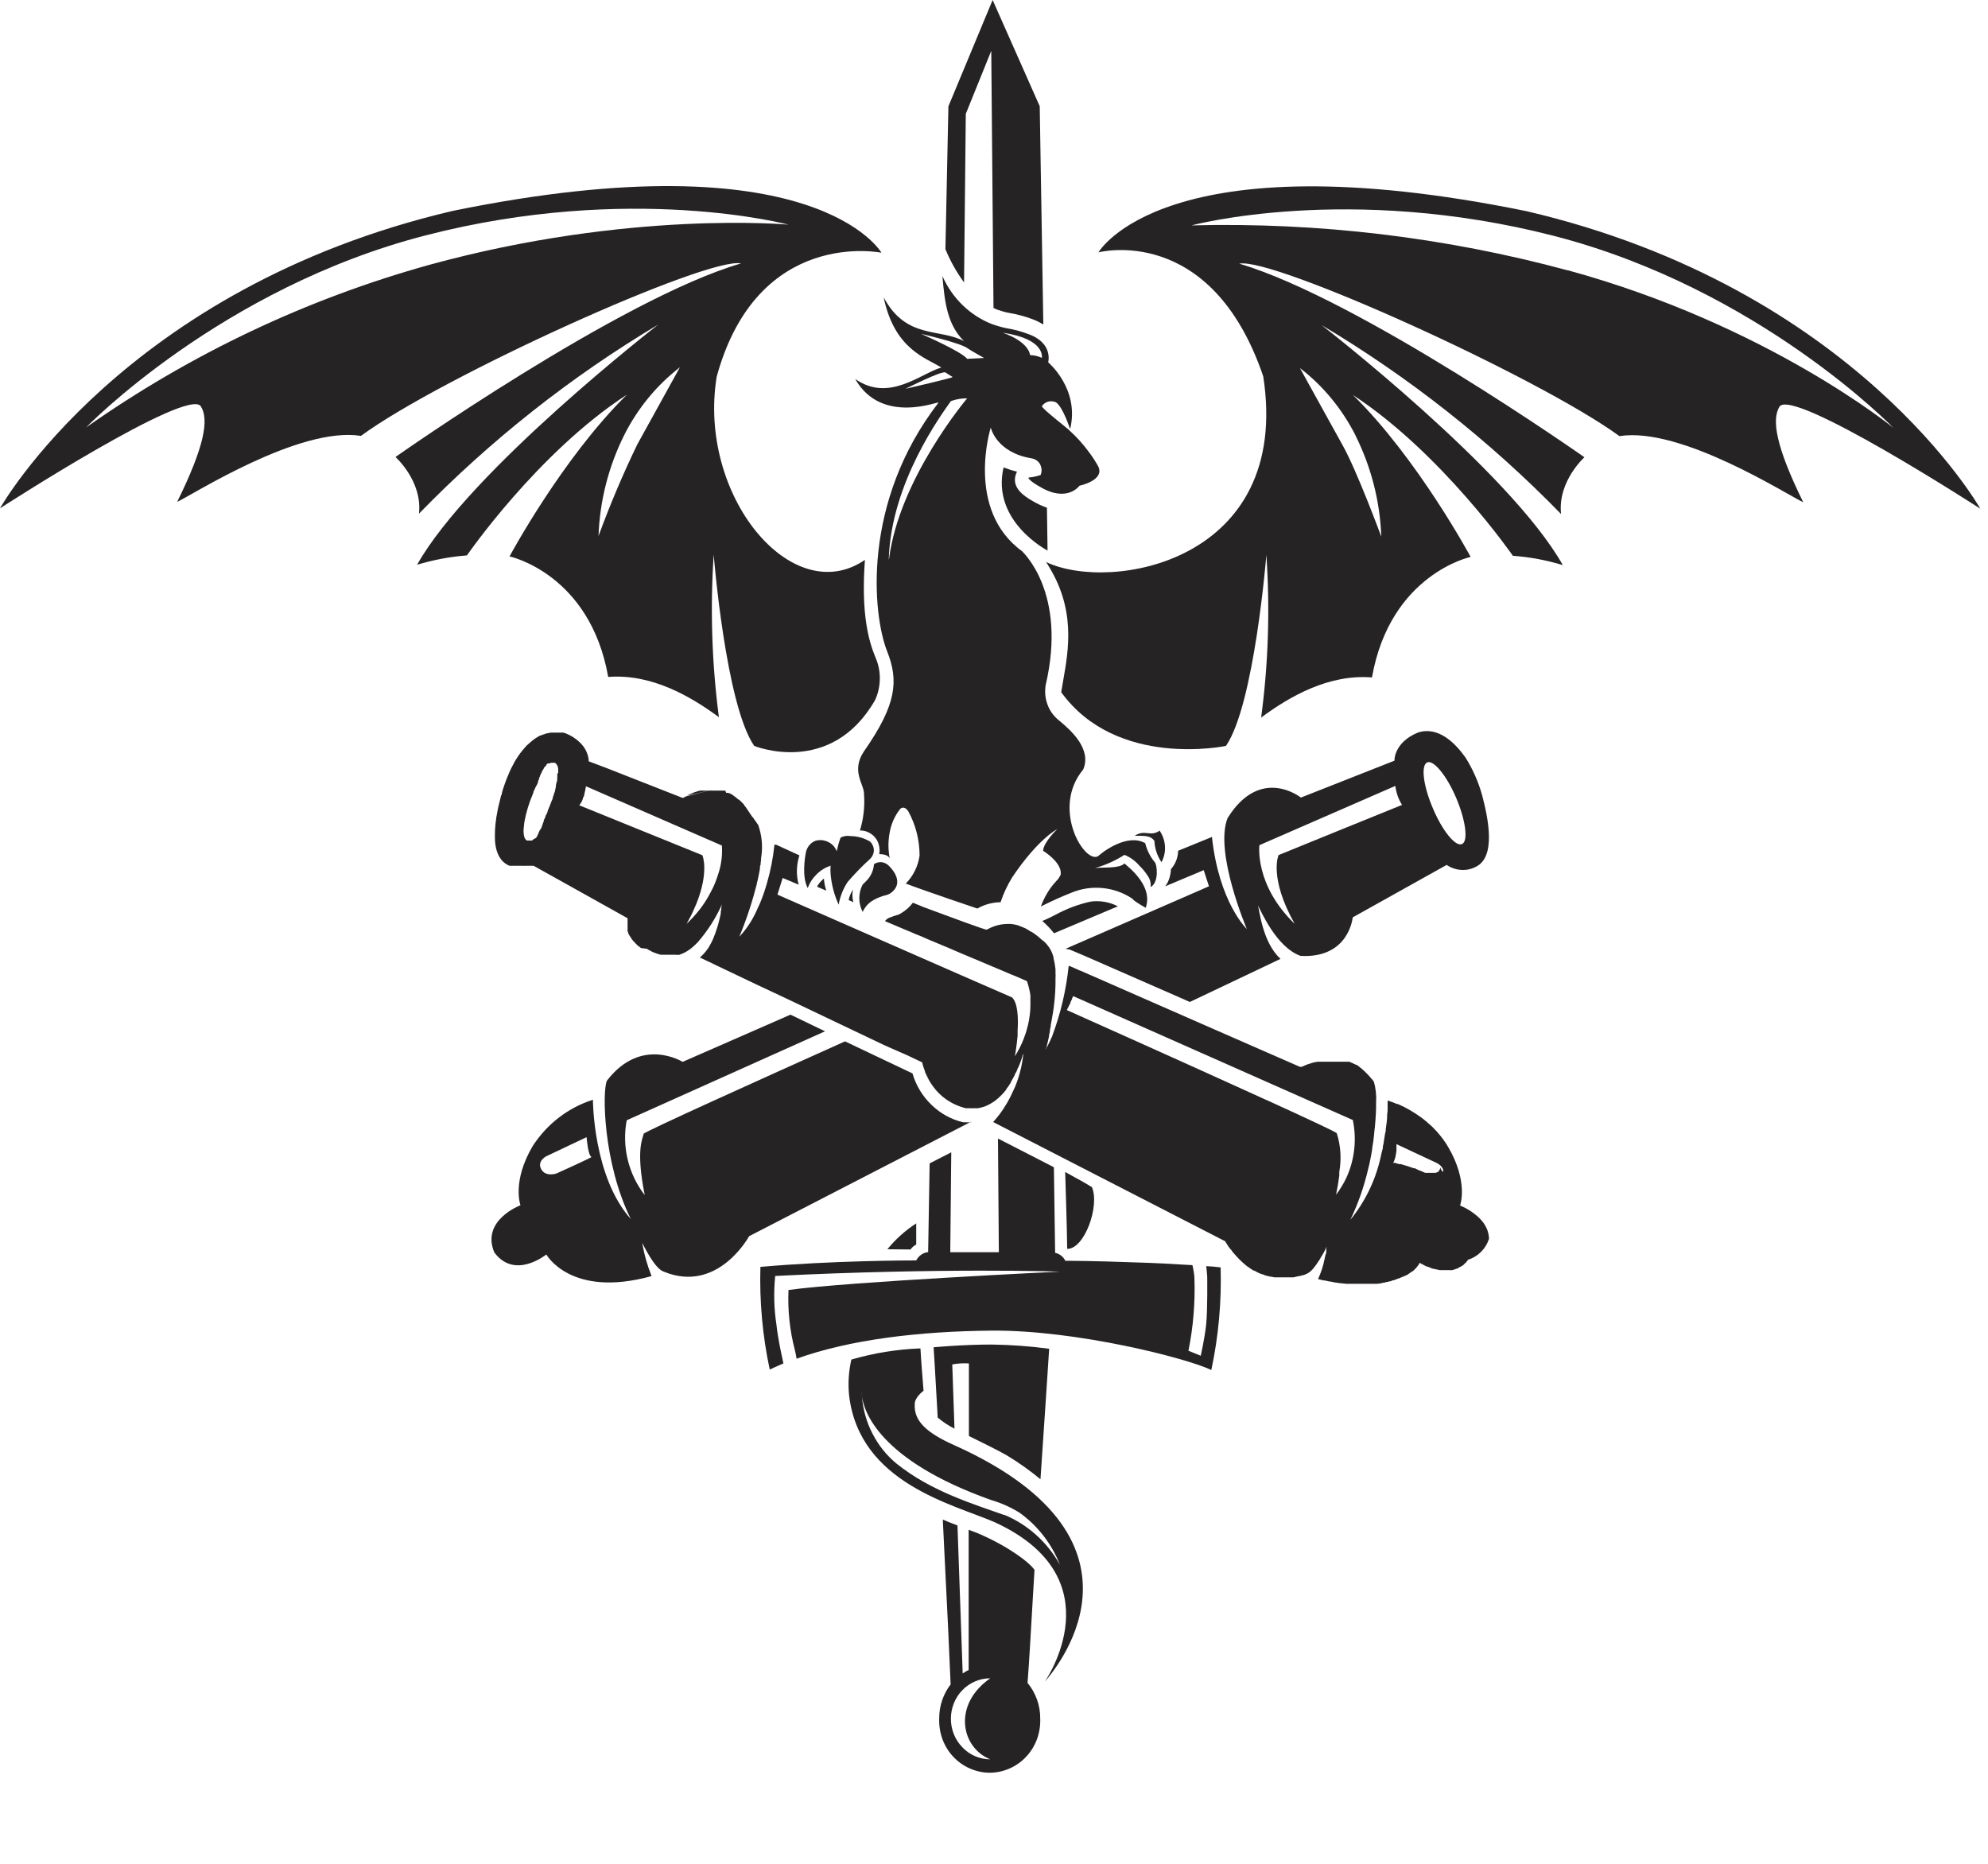 <svg width="16" height="15" viewBox="0 0 16 15" fill="none" xmlns="http://www.w3.org/2000/svg">
<g clip-path="url(#clip0_3639_13256)">
<path d="M7.816 9.032C7.798 9.033 7.78 9.033 7.762 9.032H7.752C7.656 9.01 7.568 8.961 7.497 8.892C7.425 8.823 7.372 8.736 7.344 8.639L6.801 8.381C6.158 8.67 5.183 9.109 5.18 9.125C5.174 9.164 5.115 9.248 5.189 9.618C5.124 9.535 5.077 9.437 5.052 9.333C5.027 9.229 5.024 9.121 5.044 9.016L6.64 8.3L6.362 8.166L5.494 8.546C5.494 8.546 5.161 8.337 4.885 8.697C4.846 8.775 4.853 9.359 5.077 9.811C4.772 9.47 4.772 8.851 4.772 8.851C4.573 8.914 4.402 9.046 4.287 9.224C4.118 9.511 4.189 9.7 4.189 9.7C4.189 9.7 3.87 9.819 3.978 10.079C4.143 10.303 4.397 10.096 4.397 10.096C4.397 10.096 4.593 10.451 5.244 10.27C5.209 10.183 5.184 10.094 5.169 10.002C5.169 10.002 5.265 10.207 5.339 10.233C5.777 10.416 6.029 9.949 6.029 9.949L7.817 9.027L7.816 9.032ZM4.479 9.444C4.479 9.444 4.392 9.475 4.356 9.41C4.32 9.345 4.396 9.306 4.396 9.306L4.721 9.152C4.721 9.152 4.732 9.298 4.76 9.311C4.777 9.31 4.479 9.444 4.479 9.444Z" fill="#252323"/>
<path d="M6.631 7.07L6.616 7.084C6.607 7.093 6.579 7.121 6.577 7.137L6.65 7.168C6.64 7.136 6.633 7.103 6.631 7.07Z" fill="#252323"/>
<path d="M11.984 9.97C11.983 9.944 11.978 9.919 11.969 9.895C11.963 9.88 11.955 9.866 11.947 9.853L11.939 9.841L11.926 9.825C11.922 9.821 11.916 9.812 11.909 9.806L11.891 9.789C11.849 9.752 11.802 9.723 11.751 9.702C11.751 9.702 11.822 9.513 11.653 9.227C11.632 9.192 11.609 9.16 11.583 9.129C11.571 9.114 11.558 9.1 11.545 9.087C11.532 9.073 11.52 9.061 11.507 9.05L11.502 9.046C11.485 9.03 11.467 9.016 11.45 9.002L11.439 8.994C11.38 8.951 11.317 8.914 11.25 8.885H11.243C11.219 8.874 11.194 8.865 11.168 8.857C11.168 8.857 11.168 8.875 11.168 8.907V8.916C11.168 8.932 11.168 8.951 11.164 8.971C11.164 8.975 11.164 8.98 11.164 8.984C11.164 9.014 11.158 9.051 11.153 9.087C11.153 9.097 11.153 9.109 11.148 9.12C11.145 9.142 11.141 9.166 11.137 9.19C11.137 9.201 11.132 9.213 11.13 9.225C11.13 9.227 11.13 9.229 11.13 9.231C11.13 9.242 11.126 9.253 11.123 9.265C11.12 9.278 11.12 9.278 11.118 9.285C11.117 9.292 11.115 9.3 11.113 9.308C11.072 9.496 10.988 9.67 10.868 9.817C10.932 9.684 10.98 9.545 11.013 9.401L11.021 9.369C11.03 9.328 11.038 9.287 11.044 9.247C11.044 9.245 11.044 9.242 11.044 9.24C11.051 9.2 11.057 9.16 11.06 9.122V9.117C11.069 9.046 11.073 8.979 11.075 8.922C11.075 8.906 11.075 8.891 11.075 8.876C11.079 8.818 11.073 8.76 11.057 8.705L11.045 8.689L11.04 8.684L11.033 8.675L11.027 8.669L11.02 8.66L11.014 8.654L10.994 8.633L10.988 8.628L10.982 8.621L10.976 8.616L10.969 8.61L10.963 8.604L10.956 8.598L10.95 8.594L10.943 8.588L10.938 8.584L10.93 8.578L10.925 8.574L10.917 8.569H10.911L10.902 8.563H10.898L10.886 8.555H10.882L10.873 8.551L10.861 8.545H10.605L10.586 8.548L10.568 8.552L10.551 8.557L10.536 8.562L10.521 8.567L10.508 8.572L10.495 8.578L10.485 8.582L10.477 8.586H10.462C10.462 8.586 9.084 7.983 8.698 7.813L8.686 7.809L8.678 7.805L8.66 7.797L8.619 7.779L8.606 7.774H8.601C8.581 7.966 8.537 8.154 8.47 8.334C8.47 8.34 8.466 8.345 8.463 8.35C8.455 8.369 8.447 8.388 8.437 8.406L8.433 8.414L8.428 8.423L8.422 8.434C8.422 8.435 8.422 8.437 8.422 8.439C8.421 8.441 8.419 8.443 8.418 8.445C8.418 8.445 8.427 8.414 8.438 8.363C8.438 8.363 8.438 8.363 8.438 8.359C8.44 8.353 8.442 8.347 8.443 8.34V8.334C8.443 8.324 8.448 8.313 8.45 8.301C8.45 8.299 8.45 8.297 8.45 8.295C8.45 8.283 8.455 8.27 8.457 8.257C8.457 8.255 8.457 8.253 8.457 8.251C8.457 8.238 8.463 8.224 8.464 8.21L8.468 8.188C8.468 8.179 8.472 8.17 8.473 8.16L8.479 8.12L8.483 8.089C8.492 8.016 8.496 7.943 8.495 7.87C8.496 7.858 8.496 7.845 8.495 7.833C8.495 7.821 8.495 7.812 8.495 7.802C8.492 7.772 8.487 7.742 8.479 7.713V7.705C8.469 7.663 8.447 7.624 8.418 7.592L8.395 7.57H8.392C8.384 7.563 8.377 7.556 8.369 7.55L8.366 7.546L8.343 7.528L8.323 7.513L8.302 7.499H8.298L8.289 7.493C8.272 7.481 8.254 7.471 8.235 7.464C8.228 7.46 8.222 7.458 8.215 7.456L8.196 7.448L8.177 7.443L8.159 7.439H8.155L8.138 7.436H8.106C8.052 7.437 7.999 7.451 7.952 7.477L7.94 7.482C7.935 7.486 7.655 7.383 7.437 7.302L7.347 7.265C7.317 7.305 7.278 7.337 7.234 7.36C7.205 7.368 7.177 7.378 7.15 7.389C7.139 7.395 7.13 7.404 7.122 7.413L7.299 7.488L7.322 7.497L7.367 7.517L7.413 7.535L7.458 7.555L7.503 7.574L7.601 7.615L7.635 7.629L7.676 7.647L7.718 7.665L8.022 7.793L8.14 7.843L8.163 7.852L8.265 7.896C8.278 7.933 8.287 7.971 8.293 8.01C8.293 8.02 8.293 8.03 8.293 8.038C8.293 8.047 8.293 8.076 8.293 8.094C8.293 8.121 8.291 8.147 8.287 8.174C8.284 8.198 8.28 8.223 8.274 8.247C8.27 8.263 8.266 8.278 8.262 8.293C8.258 8.308 8.253 8.322 8.248 8.335L8.241 8.355C8.222 8.406 8.197 8.455 8.168 8.501C8.168 8.501 8.182 8.426 8.19 8.335C8.19 8.322 8.19 8.308 8.19 8.295C8.197 8.186 8.19 8.069 8.145 8.027C8.12 8.018 6.257 7.2 6.257 7.2L6.299 7.066L6.357 7.09L6.428 7.12C6.407 7.043 6.409 6.961 6.434 6.884L6.392 6.865L6.246 6.798H6.233C6.222 6.904 6.202 7.008 6.172 7.11C6.157 7.163 6.139 7.215 6.118 7.266C6.114 7.275 6.11 7.285 6.105 7.294L6.088 7.332C6.053 7.409 6.007 7.479 5.95 7.539C6.007 7.403 6.053 7.263 6.09 7.119C6.09 7.11 6.094 7.101 6.096 7.091L6.102 7.064L6.108 7.035C6.111 7.02 6.114 7.006 6.116 6.991C6.116 6.98 6.116 6.97 6.121 6.959C6.126 6.949 6.121 6.956 6.121 6.954L6.125 6.922C6.125 6.909 6.126 6.896 6.129 6.882C6.139 6.803 6.13 6.722 6.105 6.647C6.105 6.641 6.098 6.634 6.094 6.628L6.09 6.622L6.083 6.611L6.077 6.604C6.075 6.601 6.073 6.597 6.07 6.594L6.066 6.587L6.059 6.578L6.053 6.572L6.003 6.497L5.998 6.491L5.991 6.483L5.989 6.477L5.982 6.469L5.964 6.451L5.953 6.44L5.937 6.43L5.932 6.425L5.924 6.418L5.918 6.414L5.911 6.409L5.906 6.405L5.899 6.4L5.894 6.396L5.887 6.392L5.881 6.389L5.875 6.385H5.869L5.863 6.381H5.845L5.837 6.363H5.681C5.673 6.363 5.665 6.363 5.658 6.363H5.637C5.63 6.364 5.624 6.365 5.618 6.367L5.6 6.373C5.594 6.374 5.588 6.377 5.582 6.379L5.566 6.386L5.551 6.392L5.539 6.398L5.527 6.404L5.752 6.352C5.748 6.352 5.52 6.409 5.516 6.411L5.507 6.417L5.501 6.421H5.492L4.873 6.178L4.738 6.127C4.738 6.115 4.737 6.103 4.734 6.091C4.727 6.061 4.714 6.033 4.696 6.008L4.68 5.989C4.675 5.983 4.669 5.977 4.662 5.971C4.655 5.964 4.648 5.958 4.64 5.952L4.615 5.934L4.6 5.925C4.584 5.916 4.568 5.908 4.55 5.901L4.533 5.896H4.459C4.452 5.896 4.445 5.896 4.438 5.896H4.434L4.413 5.9L4.393 5.904L4.373 5.912H4.369L4.35 5.92H4.346L4.327 5.931L4.308 5.943C4.302 5.947 4.296 5.951 4.29 5.956L4.273 5.97L4.257 5.984C4.251 5.989 4.245 5.994 4.24 5.999C4.235 6.005 4.23 6.01 4.225 6.016L4.211 6.032L4.197 6.049L4.184 6.066L4.172 6.083C4.16 6.1 4.15 6.117 4.14 6.134C4.13 6.152 4.12 6.172 4.11 6.192C4.1 6.212 4.098 6.22 4.092 6.234C4.086 6.248 4.08 6.261 4.075 6.275C4.07 6.288 4.06 6.315 4.054 6.334C4.048 6.352 4.042 6.369 4.039 6.385C4.039 6.39 4.039 6.396 4.033 6.402C4.025 6.433 4.017 6.469 4.009 6.501L4.005 6.522C3.99 6.593 3.982 6.665 3.983 6.737C3.983 6.768 3.986 6.799 3.993 6.829C3.999 6.852 4.007 6.875 4.019 6.896C4.027 6.91 4.037 6.923 4.049 6.935C4.061 6.946 4.075 6.956 4.089 6.963L4.102 6.968H4.218C4.221 6.969 4.225 6.969 4.229 6.968H4.295L5.051 7.39V7.399C5.051 7.4 5.051 7.401 5.051 7.403C5.051 7.404 5.051 7.405 5.051 7.407C5.05 7.408 5.05 7.409 5.051 7.411C5.051 7.412 5.051 7.414 5.051 7.415V7.42C5.051 7.422 5.051 7.424 5.051 7.426C5.051 7.427 5.051 7.429 5.051 7.43C5.051 7.432 5.051 7.434 5.051 7.436V7.442C5.051 7.444 5.051 7.446 5.051 7.448V7.46C5.051 7.462 5.051 7.464 5.051 7.466C5.051 7.469 5.051 7.471 5.051 7.474V7.48C5.05 7.482 5.05 7.485 5.051 7.487V7.494L5.055 7.502V7.509L5.063 7.523C5.064 7.525 5.066 7.528 5.067 7.531L5.072 7.538L5.077 7.545L5.081 7.553L5.087 7.561L5.093 7.568L5.099 7.576L5.106 7.582L5.112 7.59L5.119 7.596L5.126 7.604C5.129 7.606 5.131 7.608 5.133 7.61L5.142 7.617L5.15 7.623L5.159 7.63L5.208 7.636L5.217 7.643L5.227 7.648L5.237 7.653L5.247 7.659L5.258 7.664L5.269 7.668L5.282 7.673L5.293 7.677L5.307 7.681L5.318 7.684H5.436C5.447 7.685 5.458 7.685 5.469 7.684C5.49 7.676 5.511 7.667 5.53 7.655C5.537 7.651 5.544 7.646 5.551 7.641C5.574 7.624 5.596 7.604 5.616 7.583C5.695 7.492 5.761 7.389 5.811 7.277C5.808 7.287 5.806 7.297 5.805 7.306V7.317L5.801 7.337C5.801 7.342 5.801 7.346 5.801 7.351C5.801 7.356 5.795 7.378 5.792 7.393C5.788 7.407 5.787 7.413 5.784 7.423C5.782 7.433 5.779 7.444 5.775 7.456C5.765 7.49 5.753 7.524 5.739 7.557C5.729 7.58 5.717 7.602 5.704 7.624C5.701 7.629 5.698 7.634 5.694 7.639C5.676 7.664 5.656 7.686 5.633 7.706L5.689 7.733L5.707 7.741L5.752 7.763L6.094 7.926L6.316 8.03L7.12 8.413L7.302 8.493L7.422 8.55C7.427 8.574 7.435 8.598 7.444 8.621C7.444 8.629 7.45 8.639 7.454 8.647C7.466 8.674 7.479 8.699 7.495 8.723C7.506 8.739 7.518 8.755 7.53 8.77C7.539 8.781 7.549 8.791 7.559 8.801C7.575 8.817 7.592 8.831 7.61 8.844C7.66 8.88 7.715 8.905 7.774 8.919H7.818C7.827 8.92 7.835 8.92 7.843 8.919H7.871L7.894 8.914L7.916 8.908C7.923 8.906 7.93 8.904 7.937 8.9L7.957 8.891L7.976 8.88L7.996 8.868L8.015 8.854L8.034 8.838L8.052 8.821L8.068 8.805L8.084 8.787L8.098 8.77V8.766C8.103 8.76 8.107 8.755 8.112 8.748L8.124 8.73C8.129 8.724 8.132 8.717 8.136 8.711V8.708C8.14 8.701 8.144 8.695 8.147 8.688L8.158 8.669C8.162 8.662 8.165 8.655 8.168 8.649C8.168 8.641 8.175 8.635 8.179 8.628L8.188 8.607C8.188 8.6 8.194 8.594 8.197 8.587L8.205 8.568C8.205 8.568 8.21 8.556 8.212 8.55C8.212 8.55 8.216 8.539 8.218 8.533L8.224 8.516C8.224 8.51 8.228 8.505 8.229 8.5C8.229 8.495 8.229 8.489 8.235 8.484L8.239 8.47C8.239 8.465 8.239 8.46 8.239 8.456C8.239 8.451 8.239 8.447 8.239 8.443C8.233 8.544 8.211 8.643 8.174 8.736C8.166 8.753 8.16 8.769 8.152 8.785L8.131 8.829C8.124 8.843 8.116 8.857 8.109 8.87L8.098 8.888C8.068 8.939 8.033 8.987 7.993 9.03L9.861 9.99L9.866 10L9.871 10.006L9.875 10.014L9.882 10.024L9.888 10.034L9.896 10.044C9.899 10.048 9.902 10.052 9.905 10.056C9.908 10.056 9.912 10.064 9.915 10.068L9.925 10.081L9.949 10.108L9.975 10.136L9.99 10.15L10.005 10.164L10.02 10.177L10.037 10.191L10.055 10.203L10.072 10.215C10.078 10.22 10.085 10.223 10.091 10.226H10.095L10.115 10.237L10.135 10.247L10.156 10.255H10.16L10.182 10.264L10.204 10.27L10.227 10.275H10.232L10.256 10.28H10.412L10.435 10.274H10.438L10.458 10.269H10.466L10.482 10.263H10.49L10.514 10.253C10.537 10.243 10.556 10.226 10.572 10.206C10.584 10.191 10.596 10.175 10.607 10.158C10.607 10.154 10.613 10.15 10.616 10.145C10.619 10.14 10.623 10.134 10.626 10.128L10.632 10.117C10.636 10.111 10.64 10.105 10.644 10.098L10.657 10.075C10.666 10.057 10.673 10.042 10.678 10.033V10.029C10.678 10.029 10.678 10.038 10.674 10.053C10.674 10.055 10.674 10.058 10.674 10.06C10.674 10.065 10.674 10.07 10.674 10.075C10.674 10.079 10.674 10.087 10.67 10.094C10.666 10.101 10.664 10.12 10.66 10.135C10.649 10.19 10.632 10.243 10.608 10.294L10.652 10.305H10.661L10.702 10.314H10.709L10.746 10.322H10.751L10.789 10.328H10.797L10.834 10.332H11.085L11.11 10.329L11.134 10.323H11.14L11.163 10.317H11.167L11.185 10.312H11.191L11.21 10.304H11.215L11.233 10.298L11.251 10.29H11.256L11.273 10.282H11.276L11.289 10.275H11.294L11.308 10.267H11.312L11.323 10.26H11.327L11.339 10.251L11.343 10.248L11.355 10.24L11.364 10.233H11.367L11.377 10.225L11.387 10.215L11.395 10.207L11.401 10.2L11.406 10.194L11.411 10.187L11.415 10.182L11.419 10.176L11.423 10.171V10.164H11.427L11.434 10.168L11.441 10.172H11.445L11.452 10.178L11.465 10.184L11.476 10.191H11.481L11.492 10.196H11.496L11.512 10.203L11.529 10.21H11.534L11.547 10.214H11.553L11.568 10.218L11.588 10.222H11.689L11.705 10.217L11.721 10.211H11.725L11.738 10.204L11.752 10.195H11.756L11.768 10.186H11.772L11.786 10.172L11.799 10.16L11.803 10.155C11.807 10.149 11.812 10.144 11.816 10.138C11.855 10.126 11.891 10.104 11.92 10.075C11.949 10.046 11.971 10.01 11.984 9.97ZM4.485 6.229C4.486 6.24 4.486 6.252 4.485 6.263C4.485 6.273 4.485 6.283 4.481 6.293C4.476 6.303 4.476 6.317 4.473 6.329C4.474 6.331 4.474 6.334 4.473 6.336L4.468 6.358C4.468 6.365 4.464 6.374 4.461 6.383L4.449 6.419C4.449 6.429 4.443 6.438 4.439 6.448C4.435 6.457 4.43 6.472 4.425 6.485L4.419 6.499L4.415 6.509L4.408 6.525V6.53L4.404 6.54C4.404 6.54 4.404 6.545 4.401 6.547L4.397 6.556L4.393 6.562L4.389 6.571V6.578L4.381 6.592L4.377 6.6C4.377 6.603 4.377 6.605 4.377 6.607L4.373 6.615C4.372 6.617 4.372 6.619 4.373 6.621L4.368 6.628C4.368 6.63 4.368 6.632 4.368 6.634L4.363 6.643V6.648L4.359 6.655V6.661L4.353 6.669L4.345 6.681C4.344 6.684 4.342 6.687 4.34 6.689V6.694L4.335 6.7V6.705L4.331 6.711V6.715L4.326 6.72V6.724L4.322 6.73V6.734L4.318 6.738L4.309 6.747H4.306L4.302 6.751H4.299L4.294 6.755L4.289 6.759L4.281 6.765H4.242C4.221 6.756 4.212 6.723 4.214 6.675C4.215 6.663 4.216 6.65 4.218 6.638C4.218 6.63 4.22 6.621 4.221 6.612C4.235 6.537 4.257 6.464 4.287 6.394C4.288 6.389 4.291 6.384 4.293 6.379V6.373L4.298 6.363L4.301 6.356L4.305 6.348L4.308 6.341L4.312 6.332L4.316 6.326L4.32 6.318L4.328 6.303V6.296L4.332 6.289V6.282L4.337 6.275V6.269L4.341 6.261V6.255L4.346 6.249V6.243L4.351 6.235V6.231L4.359 6.219V6.215L4.364 6.208V6.203L4.369 6.197L4.372 6.192L4.376 6.187V6.182L4.38 6.177L4.384 6.173L4.392 6.164L4.396 6.16V6.156L4.404 6.148L4.408 6.144H4.425L4.431 6.139H4.456C4.457 6.139 4.457 6.139 4.458 6.139C4.459 6.139 4.46 6.139 4.46 6.139H4.466C4.473 6.143 4.478 6.148 4.482 6.155C4.484 6.159 4.486 6.163 4.488 6.167L4.492 6.182C4.493 6.195 4.493 6.207 4.492 6.22C4.49 6.223 4.488 6.226 4.485 6.229ZM5.783 7.026C5.776 7.049 5.768 7.073 5.758 7.099C5.753 7.112 5.747 7.125 5.741 7.139C5.734 7.152 5.728 7.165 5.721 7.178C5.714 7.192 5.712 7.196 5.706 7.206C5.684 7.246 5.659 7.284 5.631 7.32C5.599 7.361 5.564 7.399 5.526 7.435C5.539 7.411 5.551 7.389 5.562 7.368C5.573 7.347 5.582 7.325 5.591 7.304C5.596 7.294 5.6 7.284 5.604 7.275C5.71 7.011 5.653 6.883 5.653 6.883L4.662 6.481C4.675 6.465 4.686 6.446 4.692 6.425C4.692 6.421 4.692 6.417 4.697 6.413C4.701 6.409 4.702 6.395 4.704 6.387C4.706 6.379 4.708 6.371 4.709 6.365C4.714 6.342 4.716 6.328 4.716 6.328L5.81 6.805C5.815 6.88 5.806 6.955 5.783 7.027V7.026ZM10.838 9.475C10.814 9.525 10.786 9.572 10.753 9.615C10.765 9.557 10.773 9.506 10.779 9.461C10.779 9.451 10.779 9.442 10.779 9.432C10.797 9.329 10.791 9.222 10.759 9.121C10.759 9.113 10.524 9.004 10.209 8.86L10.186 8.85C9.542 8.556 8.586 8.129 8.586 8.129L8.604 8.093L8.615 8.072V8.067L8.628 8.04V8.036L8.634 8.024L8.638 8.017L10.888 9.014C10.92 9.169 10.903 9.33 10.838 9.474V9.475ZM11.594 9.396C11.592 9.402 11.59 9.409 11.586 9.414C11.585 9.418 11.582 9.422 11.579 9.426L11.574 9.432H11.57L11.565 9.436H11.56L11.555 9.439H11.47L11.431 9.422H11.428L11.386 9.402H11.376L11.368 9.398H11.364L11.355 9.393H11.35L11.34 9.389L11.331 9.385H11.325L11.317 9.381H11.312L11.303 9.377H11.299L11.29 9.373H11.285L11.278 9.369H11.261L11.253 9.366H11.249L11.243 9.363H11.238L11.232 9.359H11.207C11.209 9.36 11.21 9.36 11.211 9.359L11.215 9.355C11.225 9.334 11.232 9.311 11.235 9.288L11.239 9.26C11.239 9.256 11.239 9.252 11.239 9.248C11.239 9.244 11.239 9.241 11.239 9.237V9.208L11.568 9.362L11.574 9.366C11.578 9.368 11.581 9.371 11.585 9.374C11.588 9.377 11.592 9.379 11.596 9.383C11.599 9.387 11.603 9.391 11.606 9.396L11.611 9.404C11.614 9.412 11.617 9.422 11.616 9.431C11.61 9.428 11.604 9.423 11.6 9.416C11.596 9.41 11.594 9.402 11.594 9.395V9.396Z" fill="#252323"/>
<path d="M6.865 7.16C6.848 7.185 6.836 7.214 6.83 7.244L6.868 7.261C6.859 7.228 6.858 7.194 6.865 7.16Z" fill="#252323"/>
<path d="M11.928 6.398C11.898 6.291 11.853 6.19 11.795 6.097C11.71 5.977 11.573 5.842 11.411 5.896C11.216 5.977 11.223 6.122 11.223 6.122L10.47 6.419C10.47 6.419 10.145 6.158 9.88 6.584C9.771 6.859 10.035 7.477 10.035 7.477C10.035 7.477 9.812 7.267 9.754 6.736L9.482 6.847C9.481 6.902 9.46 6.955 9.424 6.995C9.423 7.019 9.419 7.043 9.412 7.066C9.405 7.09 9.393 7.113 9.378 7.133L9.688 7.003L9.73 7.133L8.576 7.636L8.597 7.64C8.612 7.64 8.616 7.643 9.554 8.054L9.576 8.064L10.306 7.717C10.158 7.583 10.136 7.315 10.124 7.287C10.148 7.328 10.27 7.622 10.467 7.693C10.858 7.715 10.887 7.383 10.887 7.383L11.643 6.961C11.677 6.984 11.717 6.998 11.758 7.001C11.799 7.004 11.839 6.996 11.876 6.977C12.043 6.899 11.978 6.586 11.928 6.398ZM10.29 6.882C10.29 6.882 10.21 7.062 10.42 7.435C10.095 7.122 10.136 6.802 10.136 6.802L11.23 6.325C11.237 6.38 11.255 6.432 11.284 6.478C11.266 6.484 10.29 6.882 10.29 6.882ZM11.767 6.793C11.715 6.817 11.61 6.689 11.533 6.507C11.455 6.326 11.434 6.16 11.486 6.136C11.537 6.113 11.643 6.241 11.72 6.422C11.797 6.604 11.818 6.77 11.767 6.793Z" fill="#252323"/>
<path d="M8.778 7.256C8.678 7.278 8.583 7.314 8.493 7.363C8.466 7.377 8.428 7.396 8.389 7.412C8.423 7.442 8.455 7.475 8.483 7.511L8.997 7.294C8.929 7.259 8.853 7.246 8.778 7.256Z" fill="#252323"/>
<path d="M7.145 7.2C7.162 7.193 7.178 7.182 7.191 7.168C7.256 7.101 7.204 7.017 7.153 6.967C7.138 6.952 7.118 6.942 7.096 6.939C7.074 6.937 7.053 6.942 7.034 6.955C7.03 7.008 7.007 7.057 6.969 7.093C6.965 7.098 6.946 7.116 6.943 7.119C6.925 7.153 6.916 7.19 6.916 7.229C6.916 7.267 6.925 7.305 6.943 7.339C6.974 7.271 7.03 7.229 7.145 7.2Z" fill="#252323"/>
<path d="M9.348 6.939C9.369 6.9 9.379 6.855 9.376 6.81C9.373 6.765 9.358 6.722 9.333 6.685C9.26 6.738 9.212 6.672 9.132 6.727C9.2 6.727 9.259 6.72 9.291 6.768C9.294 6.83 9.314 6.889 9.348 6.939Z" fill="#252323"/>
<path d="M7.001 6.914C7.011 6.905 7.019 6.894 7.024 6.882C7.03 6.87 7.033 6.856 7.033 6.843C7.033 6.83 7.03 6.816 7.024 6.804C7.019 6.792 7.011 6.781 7.001 6.772C6.953 6.744 6.899 6.729 6.844 6.729C6.817 6.724 6.789 6.728 6.765 6.742C6.752 6.777 6.742 6.814 6.734 6.851C6.729 6.837 6.721 6.824 6.713 6.813C6.695 6.791 6.671 6.776 6.645 6.768C6.619 6.759 6.591 6.759 6.565 6.766C6.546 6.773 6.528 6.785 6.515 6.801C6.501 6.816 6.492 6.836 6.487 6.856C6.478 6.899 6.452 7.057 6.501 7.147C6.516 7.105 6.541 7.067 6.573 7.036C6.605 7.004 6.643 6.981 6.685 6.967C6.683 6.989 6.683 7.011 6.685 7.034C6.692 7.119 6.714 7.203 6.75 7.281C6.761 7.215 6.786 7.153 6.822 7.098C6.878 7.033 6.938 6.971 7.001 6.914Z" fill="#252323"/>
<path d="M8.105 11.714C8.199 11.771 8.289 11.835 8.374 11.905C8.406 11.431 8.434 11.017 8.444 10.855C8.29 10.834 8.134 10.823 7.979 10.821C7.746 10.821 7.514 10.843 7.514 10.843C7.514 10.843 7.528 11.059 7.547 11.409C7.589 11.444 7.634 11.474 7.682 11.498C7.682 11.498 7.664 10.986 7.664 10.981C7.708 10.973 7.753 10.97 7.798 10.973V11.557C7.907 11.612 8.024 11.667 8.105 11.714Z" fill="#252323"/>
<path d="M8.31 12.903C8.315 12.82 8.326 12.635 8.326 12.635C8.29 12.578 8.115 12.444 7.87 12.34L7.796 12.312V13.442H7.792C7.777 13.449 7.762 13.458 7.748 13.468L7.706 12.277C7.668 12.263 7.629 12.247 7.588 12.23C7.593 12.345 7.597 12.406 7.601 12.498C7.623 12.929 7.642 13.337 7.651 13.556C7.591 13.634 7.558 13.732 7.559 13.832C7.557 13.888 7.566 13.944 7.585 13.997C7.605 14.05 7.634 14.098 7.672 14.138C7.71 14.179 7.756 14.211 7.806 14.233C7.856 14.255 7.911 14.267 7.966 14.267C8.02 14.267 8.075 14.255 8.125 14.233C8.175 14.211 8.221 14.179 8.259 14.138C8.297 14.098 8.326 14.05 8.346 13.997C8.365 13.944 8.374 13.888 8.372 13.832C8.373 13.726 8.336 13.624 8.27 13.544C8.282 13.391 8.295 13.164 8.31 12.903ZM7.97 14.159C7.886 14.159 7.805 14.125 7.746 14.063C7.686 14.002 7.653 13.919 7.653 13.833C7.653 13.746 7.686 13.663 7.746 13.602C7.805 13.541 7.886 13.507 7.97 13.507C7.664 13.719 7.735 14.066 7.97 14.159Z" fill="#252323"/>
<path d="M9.708 10.19C9.708 10.19 9.715 10.247 9.716 10.274C9.716 10.277 9.72 10.545 9.707 10.665C9.693 10.784 9.664 10.911 9.664 10.911L9.565 10.871C9.604 10.677 9.62 10.48 9.613 10.282C9.613 10.265 9.604 10.21 9.597 10.182C9.44 10.172 9.282 10.164 9.141 10.16C8.798 10.147 8.599 10.147 8.574 10.147C8.566 10.13 8.554 10.116 8.54 10.105C8.526 10.094 8.509 10.086 8.492 10.083L8.482 9.394L8.032 9.163L8.039 10.078H7.648L7.656 9.274L7.482 9.363L7.47 10.077C7.45 10.079 7.431 10.086 7.414 10.098C7.397 10.11 7.383 10.126 7.374 10.144C7.334 10.144 6.707 10.144 6.12 10.196C6.112 10.474 6.137 10.751 6.195 11.022C6.228 11.006 6.305 10.973 6.305 10.973L6.291 10.906C6.291 10.906 6.262 10.78 6.249 10.661C6.229 10.531 6.226 10.399 6.239 10.269C7.578 10.202 8.533 10.234 8.533 10.234C8.533 10.234 6.829 10.315 6.346 10.382C6.339 10.546 6.356 10.709 6.398 10.868C6.398 10.868 6.408 10.911 6.411 10.935C6.842 10.78 7.401 10.714 7.981 10.709C8.666 10.703 9.559 10.933 9.749 11.026C9.807 10.755 9.832 10.477 9.824 10.2C9.787 10.195 9.746 10.192 9.708 10.19Z" fill="#252323"/>
<path d="M8.185 3.796C8.148 3.787 8.112 3.775 8.077 3.762C7.976 4.196 8.431 4.431 8.431 4.431L8.426 4.086C8.388 4.073 8.352 4.056 8.317 4.036C8.237 3.991 8.149 3.928 8.172 3.831C8.175 3.819 8.179 3.807 8.185 3.796Z" fill="#252323"/>
<path d="M7.773 0.916L7.978 0.409L7.996 2.478C8.006 2.484 8.017 2.488 8.026 2.492L8.067 2.505C8.086 2.511 8.105 2.516 8.125 2.519C8.188 2.53 8.25 2.546 8.31 2.569C8.34 2.58 8.37 2.595 8.397 2.612L8.368 0.855L7.989 0L7.633 0.856L7.609 2.005C7.648 2.1 7.698 2.19 7.759 2.273L7.773 0.916Z" fill="#252323"/>
<path d="M8.788 9.554C8.677 9.487 8.712 9.511 8.573 9.432C8.579 9.653 8.586 9.833 8.589 10.051C8.729 10.053 8.853 9.704 8.788 9.554Z" fill="#252323"/>
<path d="M12.288 1.7C9.367 1.103 8.841 2.031 8.841 2.031C8.841 2.031 9.746 1.792 10.167 3.029C10.397 4.523 8.936 4.771 8.419 4.523C8.449 4.569 8.476 4.617 8.5 4.667C8.667 5.022 8.577 5.337 8.541 5.571C8.989 6.19 9.867 6.003 9.867 6.003C10.096 5.669 10.192 4.466 10.192 4.466C10.222 4.903 10.208 5.341 10.15 5.775C10.381 5.604 10.695 5.424 11.042 5.452C11.189 4.62 11.836 4.482 11.836 4.482C11.836 4.482 11.411 3.691 10.889 3.179C11.605 3.648 12.176 4.473 12.176 4.473C12.312 4.483 12.447 4.508 12.578 4.548C12.15 3.788 10.636 2.616 10.636 2.616C11.34 3.035 11.988 3.546 12.564 4.137C12.535 3.874 12.752 3.68 12.752 3.68C12.752 3.68 10.942 2.407 9.974 2.122C10.242 2.066 12.378 3.032 13.034 3.51C13.53 3.431 14.391 3.987 14.513 4.042C14.291 3.591 14.259 3.378 14.321 3.274C14.419 3.111 15.938 4.094 15.938 4.094C15.938 4.094 14.938 2.32 12.288 1.7ZM10.911 3.508C11.036 3.76 11.107 4.036 11.117 4.319C11.117 4.319 10.922 3.79 10.805 3.582L10.462 2.962C10.65 3.106 10.803 3.293 10.911 3.507V3.508ZM12.618 2.176C11.63 1.909 10.61 1.788 9.589 1.814C9.589 1.814 10.854 1.474 12.505 1.898C14.156 2.323 15.239 3.444 15.239 3.444C15.239 3.444 14.23 2.616 12.618 2.175V2.176Z" fill="#252323"/>
<path d="M0 4.091C0 4.091 1.519 3.108 1.617 3.271C1.682 3.376 1.648 3.588 1.426 4.039C1.547 3.984 2.409 3.429 2.905 3.508C3.556 3.03 5.693 2.064 5.964 2.12C4.994 2.402 3.183 3.678 3.183 3.678C3.183 3.678 3.401 3.872 3.372 4.134C3.947 3.543 4.595 3.031 5.298 2.612C5.298 2.612 3.785 3.785 3.357 4.545C3.488 4.506 3.622 4.48 3.758 4.47C3.758 4.47 4.328 3.642 5.046 3.176C4.524 3.689 4.101 4.478 4.101 4.478C4.101 4.478 4.748 4.616 4.895 5.448C5.242 5.421 5.556 5.602 5.786 5.772C5.729 5.338 5.715 4.899 5.744 4.463C5.744 4.463 5.84 5.669 6.07 6.003C6.07 6.003 6.685 6.255 7.042 5.636C7.067 5.583 7.08 5.524 7.081 5.464C7.082 5.404 7.07 5.345 7.046 5.291C6.993 5.162 6.929 4.948 6.961 4.506C6.375 4.908 5.613 3.989 5.768 3.032C6.098 1.827 7.094 2.034 7.094 2.034C7.094 2.034 6.566 1.1 3.645 1.697C0.995 2.317 0 4.091 0 4.091ZM5.472 2.956L5.129 3.577C5.013 3.817 4.909 4.063 4.817 4.314C4.827 4.031 4.898 3.754 5.023 3.503C5.131 3.288 5.284 3.101 5.472 2.956ZM0.693 3.44C0.693 3.44 1.778 2.318 3.427 1.894C5.075 1.469 6.346 1.808 6.346 1.808C6.346 1.808 5.069 1.689 3.457 2.131C2.47 2.405 1.536 2.847 0.693 3.44Z" fill="#252323"/>
<path d="M7.687 11.634C7.451 11.53 7.356 11.434 7.362 11.304C7.358 11.247 7.433 11.193 7.433 11.193C7.433 11.193 7.411 10.925 7.408 10.852C7.22 10.859 7.033 10.889 6.852 10.942C6.83 11.037 6.824 11.135 6.834 11.232C6.918 11.939 7.676 12.107 8.006 12.251C8.987 12.702 8.415 13.524 8.409 13.534C8.449 13.486 9.418 12.415 7.687 11.634ZM8.082 12.193C7.849 12.109 7.496 12.006 7.214 11.778C7.134 11.712 7.069 11.63 7.021 11.536C6.973 11.443 6.945 11.341 6.937 11.235C6.936 11.224 6.936 11.213 6.937 11.202C6.937 11.202 6.937 11.214 6.937 11.235C6.951 11.352 7.068 11.75 7.979 12.073C8.058 12.096 8.134 12.13 8.205 12.174C8.351 12.278 8.464 12.424 8.531 12.594C8.429 12.411 8.271 12.269 8.082 12.191V12.193Z" fill="#252323"/>
<path d="M9.294 6.939C9.257 6.895 9.231 6.843 9.217 6.786C9.074 6.703 8.873 6.862 8.873 6.862L8.835 6.892C8.722 6.947 8.46 6.502 8.718 6.193C8.788 6.028 8.619 5.878 8.528 5.802C8.485 5.769 8.451 5.725 8.432 5.674C8.412 5.622 8.407 5.567 8.416 5.513C8.591 4.763 8.227 4.441 8.227 4.437C7.765 4.102 7.974 3.441 7.974 3.441C7.974 3.441 8.016 3.642 8.304 3.689C8.318 3.692 8.332 3.697 8.344 3.706C8.355 3.714 8.365 3.725 8.372 3.738C8.378 3.751 8.382 3.766 8.383 3.78C8.383 3.795 8.381 3.81 8.375 3.823C8.345 3.833 8.314 3.84 8.283 3.843C8.262 3.843 8.302 3.88 8.367 3.916C8.589 4.05 8.688 3.909 8.688 3.909C8.688 3.909 8.901 3.865 8.836 3.748C8.813 3.708 8.788 3.669 8.76 3.633C8.715 3.572 8.664 3.516 8.609 3.466C8.609 3.46 8.374 3.281 8.386 3.268C8.398 3.25 8.416 3.238 8.437 3.232C8.458 3.227 8.48 3.229 8.499 3.238C8.558 3.279 8.612 3.457 8.613 3.452C8.691 3.129 8.436 2.916 8.436 2.916C8.436 2.916 8.481 2.758 8.269 2.686C8.215 2.666 8.16 2.651 8.103 2.642C8.078 2.637 8.054 2.631 8.031 2.624L7.985 2.609C7.808 2.54 7.664 2.401 7.585 2.222C7.603 2.438 7.626 2.615 7.759 2.746C7.564 2.64 7.293 2.733 7.112 2.393C7.2 2.815 7.455 2.88 7.576 2.958C7.412 3.004 7.155 3.242 6.883 3.05C7.098 3.429 7.569 3.22 7.553 3.241C6.933 4.045 7.023 4.947 7.14 5.242C7.233 5.478 7.218 5.668 6.954 6.046C6.845 6.207 6.958 6.314 6.954 6.393C6.961 6.491 6.95 6.59 6.921 6.684C6.944 6.683 6.967 6.688 6.988 6.698C7.009 6.708 7.028 6.722 7.043 6.74C7.058 6.758 7.069 6.78 7.074 6.803C7.08 6.826 7.081 6.85 7.076 6.874C7.141 6.874 7.157 6.899 7.161 6.909C7.147 6.839 7.147 6.767 7.161 6.697C7.173 6.628 7.203 6.563 7.246 6.509C7.269 6.49 7.294 6.503 7.311 6.531C7.37 6.639 7.401 6.761 7.401 6.886C7.389 6.971 7.35 7.05 7.29 7.111C7.441 7.169 7.866 7.312 7.866 7.312C7.923 7.279 7.988 7.262 8.053 7.261C8.076 7.191 8.108 7.123 8.147 7.06C8.356 6.749 8.509 6.673 8.509 6.673C8.509 6.673 8.399 6.777 8.395 6.847C8.451 6.883 8.546 6.959 8.537 7.038C8.529 7.057 8.517 7.075 8.503 7.089C8.447 7.148 8.405 7.219 8.377 7.296L8.388 7.29C8.466 7.251 8.545 7.215 8.627 7.183C8.705 7.151 8.789 7.139 8.873 7.147C8.957 7.155 9.037 7.183 9.108 7.229C9.115 7.234 9.121 7.239 9.126 7.246C9.156 7.268 9.188 7.288 9.221 7.306C9.286 7.123 9.065 6.966 9.05 6.949C9.008 6.992 8.881 6.978 8.813 6.986C8.896 6.963 8.976 6.927 9.05 6.88C9.097 6.899 9.138 6.929 9.171 6.968C9.198 6.993 9.22 7.022 9.24 7.053C9.257 7.078 9.264 7.109 9.261 7.139C9.33 7.1 9.312 6.955 9.294 6.939ZM8.385 2.88C8.355 2.866 8.323 2.859 8.29 2.858C8.29 2.851 8.28 2.752 8.071 2.678C8.418 2.728 8.385 2.88 8.385 2.88ZM7.284 3.131C7.284 3.131 7.571 2.985 7.609 2.997C7.622 3.007 7.658 3.029 7.667 3.034C7.676 3.04 7.284 3.13 7.284 3.13V3.131ZM7.153 4.501C7.172 3.88 7.581 3.331 7.653 3.228C7.695 3.213 7.739 3.205 7.784 3.206C7.784 3.206 7.237 3.851 7.155 4.5L7.153 4.501ZM7.784 2.888C7.74 2.829 7.413 2.687 7.413 2.687C7.413 2.687 7.733 2.76 7.789 2.804C7.799 2.813 7.92 2.881 7.92 2.881L7.784 2.888Z" fill="#252323"/>
<path d="M7.161 6.908C7.16 6.909 7.16 6.91 7.161 6.912C7.161 6.912 7.161 6.909 7.161 6.908Z" fill="#252323"/>
<path d="M7.329 10.056C7.33 10.053 7.333 10.05 7.335 10.047C7.346 10.034 7.359 10.024 7.374 10.016V9.846C7.287 9.902 7.208 9.973 7.142 10.054L7.329 10.056Z" fill="#252323"/>
</g>
<defs>
<clipPath id="clip0_3639_13256">
<rect width="16" height="14.316" fill="white"/>
</clipPath>
</defs>
</svg>
